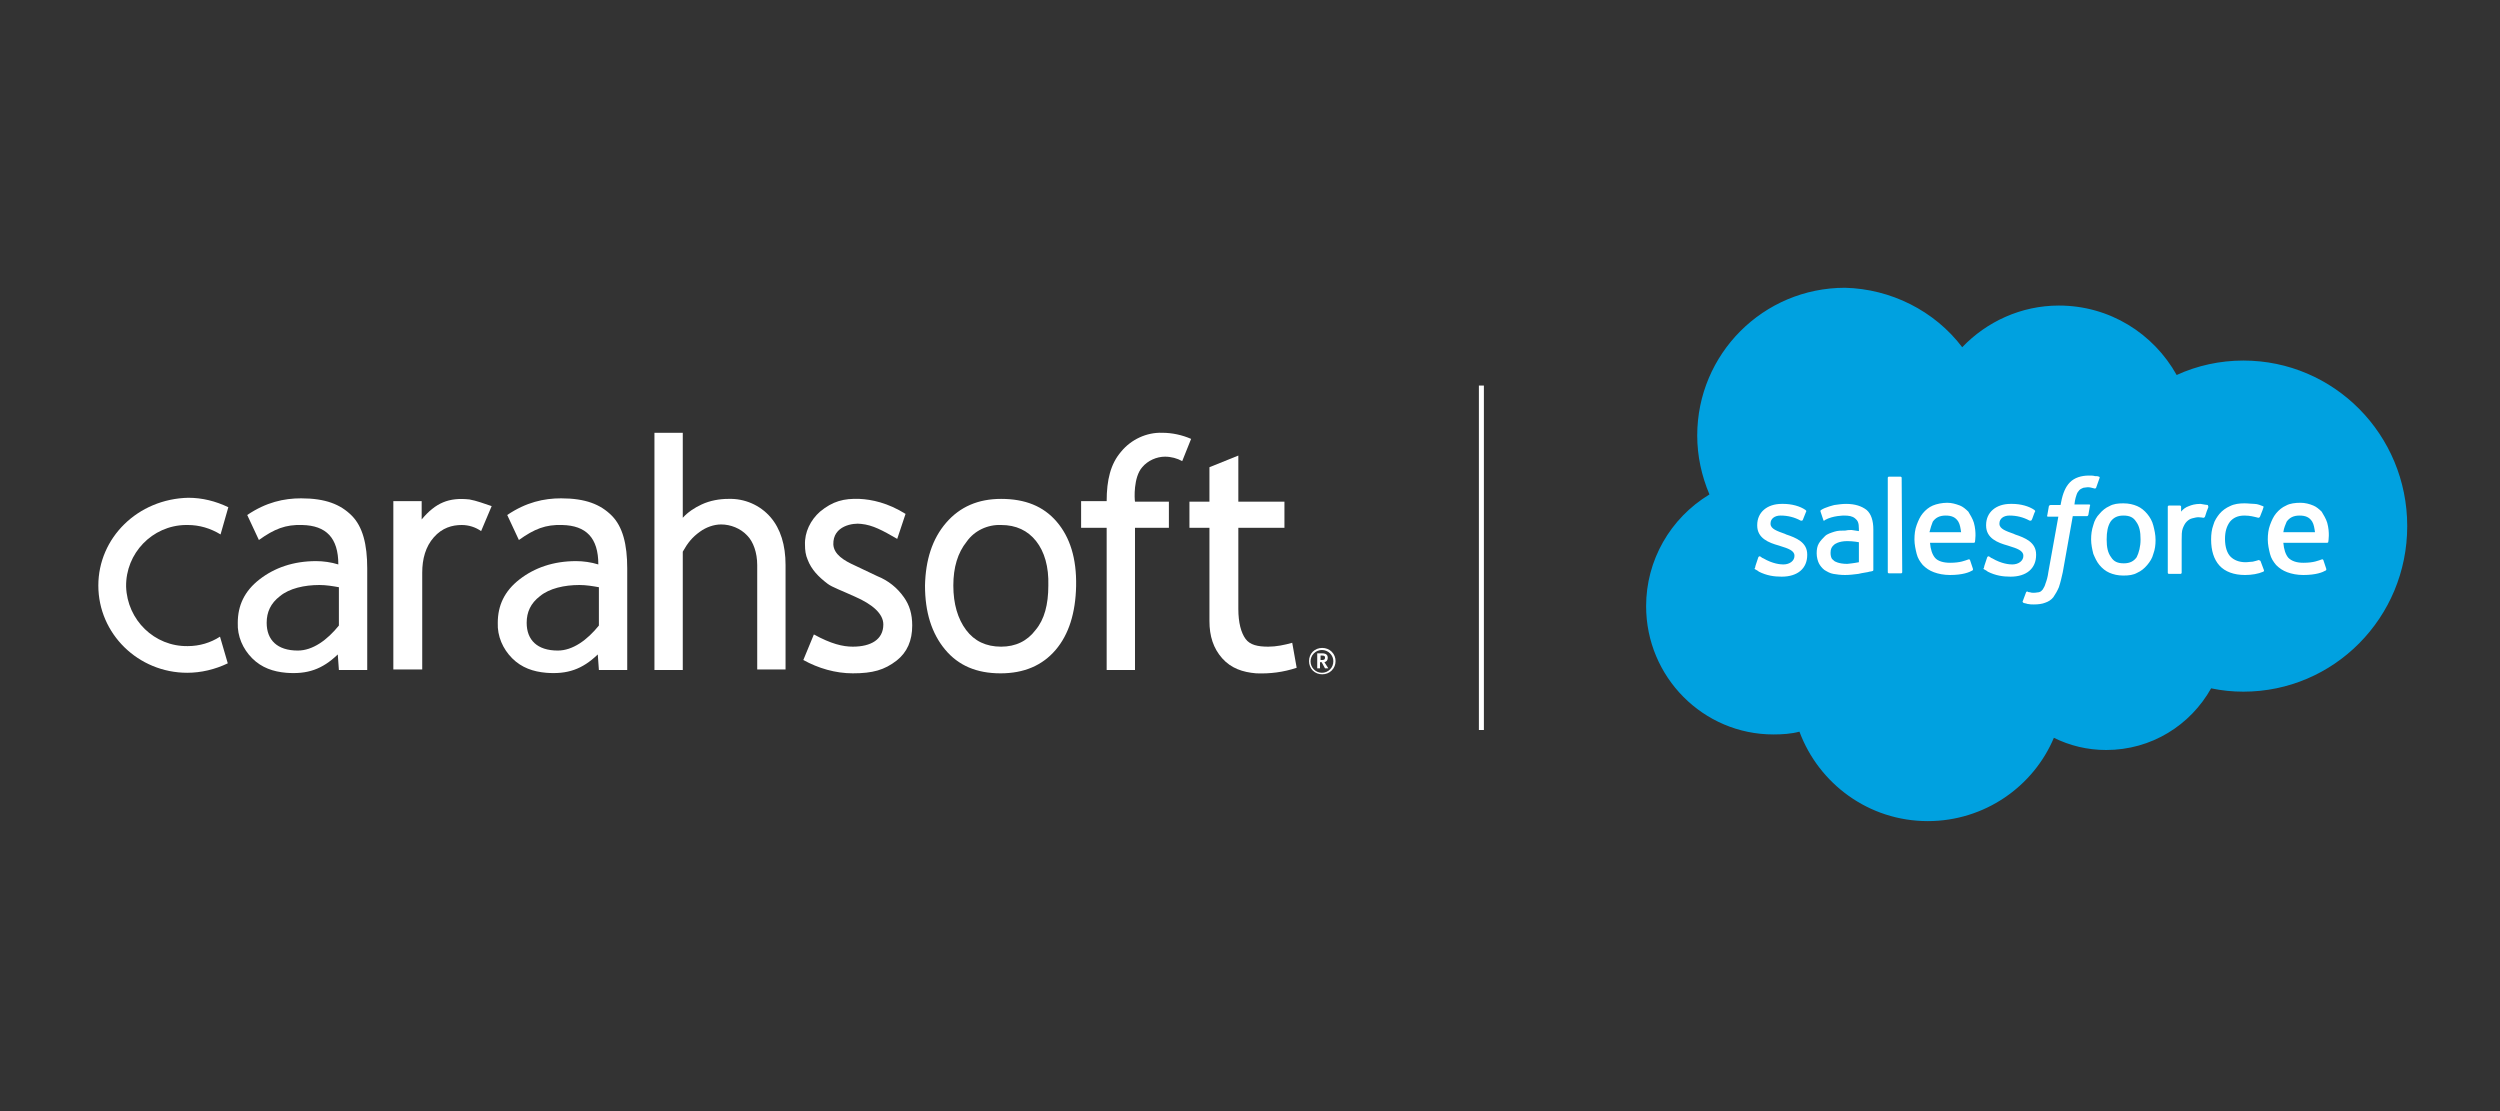 <?xml version="1.0" encoding="utf-8"?>
<svg xmlns="http://www.w3.org/2000/svg" xmlns:xlink="http://www.w3.org/1999/xlink" version="1.0" id="Layer_1" x="0px" y="0px" viewBox="0 0 450 200" style="enable-background:new 0 0 450 200;"><rect x="0" y="0" width="450" height="200" fill="#333333" stroke="none"/> <style type="text/css"> .st0{fill:#FFFFFF;} .st1{fill-rule:evenodd;clip-rule:evenodd;fill:#00A1E0;} .st2{fill-rule:evenodd;clip-rule:evenodd;fill:#FFFFFF;} </style> <rect x="266.2" y="69.4" class="st0" width="0.9" height="62"/> <g> <path class="st1" d="M353.2,62.5c4.4-4.6,10.6-7.5,17.4-7.5c9.1,0,17,5,21.2,12.5c3.7-1.7,7.8-2.6,12-2.6 c16.3,0,29.5,13.3,29.5,29.8s-13.2,29.8-29.5,29.8c-2,0-3.9-0.2-5.8-0.6c-3.7,6.6-10.7,11.1-18.9,11.1c-3.4,0-6.6-0.8-9.4-2.2 c-3.7,8.8-12.5,15-22.7,15c-10.6,0-19.6-6.7-23.1-16.1c-1.5,0.4-3.1,0.5-4.7,0.5c-12.6,0-22.9-10.3-22.9-23.1 c0-8.2,4.3-15.8,11.4-20.1c-1.4-3.3-2.2-6.9-2.2-10.6c0-14.7,11.9-26.6,26.6-26.6C340.3,52,348.2,55.9,353.2,62.5"/> <path class="st2" d="M316,101.8l0.5-1.5c0.1-0.2,0.3-0.2,0.4-0.1c0.2,0.1,0.2,0.2,0.5,0.3c1.7,1,3.1,1.1,3.6,1.1c1.2,0,2-0.7,2-1.5 V100c0-0.9-1.2-1.3-2.5-1.7l-0.3-0.1c-1.8-0.5-3.9-1.3-3.9-3.6v-0.1c0-2.3,1.8-3.8,4.4-3.8h0.3c1.5,0,3,0.4,4,1.1 c0.1,0.1,0.2,0.2,0.1,0.3l-0.6,1.5c-0.1,0.2-0.4,0.1-0.4,0.1c-1.1-0.6-2.3-0.9-3.6-0.9c-1.1,0-1.8,0.6-1.8,1.4v0.1 c0,0.9,1.2,1.3,2.6,1.8l0.2,0.1c1.8,0.6,3.8,1.4,3.8,3.6v0.1c0,2.4-1.7,3.9-4.6,3.9c-1.4,0-2.7-0.2-4.1-0.9 c-0.2-0.2-0.5-0.3-0.8-0.5C316,102.1,315.9,102.1,316,101.8L316,101.8z M357.2,101.8l0.5-1.5c0.1-0.2,0.3-0.2,0.4-0.1 c0.2,0.1,0.2,0.2,0.5,0.3c1.7,1,3.1,1.1,3.6,1.1c1.2,0,2-0.7,2-1.5V100c0-0.9-1.2-1.3-2.5-1.7l-0.3-0.1c-1.8-0.5-3.9-1.3-3.9-3.6 v-0.1c0-2.3,1.8-3.8,4.4-3.8h0.3c1.5,0,3,0.4,4,1.1c0.1,0.1,0.2,0.2,0.1,0.3c-0.1,0.1-0.5,1.4-0.6,1.5c-0.1,0.2-0.4,0.1-0.4,0.1 c-1.1-0.6-2.3-0.9-3.6-0.9c-1.1,0-1.8,0.6-1.8,1.4v0.1c0,0.9,1.2,1.3,2.6,1.8l0.2,0.1c1.8,0.6,3.8,1.4,3.8,3.6v0.1 c0,2.4-1.7,3.9-4.6,3.9c-1.4,0-2.7-0.2-4.1-0.9c-0.2-0.2-0.5-0.3-0.8-0.5C357.2,102.1,357.1,102.1,357.2,101.8z M387.6,94.6 c0.2,0.8,0.4,1.6,0.4,2.6c0,0.9-0.1,1.7-0.4,2.5c-0.2,0.8-0.6,1.4-1.1,2s-1.1,1.1-1.8,1.4c-0.7,0.4-1.5,0.5-2.5,0.5 s-1.8-0.2-2.5-0.5s-1.3-0.8-1.8-1.4s-0.8-1.3-1.1-2c-0.2-0.8-0.4-1.7-0.4-2.6s0.1-1.7,0.4-2.6c0.2-0.8,0.6-1.5,1.1-2 c0.5-0.6,1.1-1.1,1.8-1.4c0.7-0.4,1.5-0.5,2.5-0.5s1.8,0.2,2.5,0.5s1.3,0.8,1.8,1.4S387.4,93.8,387.6,94.6z M385.3,97.1 c0-1.4-0.2-2.4-0.8-3.2c-0.5-0.8-1.2-1.1-2.3-1.1s-1.8,0.4-2.3,1.1c-0.5,0.8-0.7,1.8-0.7,3.2c0,1.4,0.2,2.4,0.8,3.2 c0.5,0.8,1.2,1.1,2.3,1.1s1.8-0.4,2.3-1.1C385,99.5,385.3,98.4,385.3,97.1z M406.9,101l0.6,1.6c0.1,0.2-0.1,0.3-0.1,0.3 c-0.9,0.4-2.1,0.6-3.3,0.6c-2,0-3.6-0.6-4.6-1.7s-1.5-2.7-1.5-4.7c0-0.9,0.1-1.8,0.4-2.6c0.2-0.8,0.7-1.5,1.1-2 c0.5-0.6,1.2-1.1,1.9-1.4c0.8-0.4,1.7-0.5,2.6-0.5c0.7,0,1.2,0.1,1.8,0.1s1.2,0.3,1.5,0.4c0.1,0,0.2,0.1,0.1,0.3 c-0.2,0.7-0.4,1-0.6,1.6c-0.1,0.2-0.3,0.2-0.3,0.2c-0.8-0.2-1.5-0.4-2.5-0.4c-1.2,0-2,0.4-2.6,1.1c-0.6,0.8-0.9,1.8-0.9,3.1 c0,1.5,0.4,2.6,1,3.2s1.5,1,2.7,1c0.5,0,0.9-0.1,1.3-0.1c0.4-0.1,0.8-0.2,1.1-0.3C406.6,100.9,406.8,100.8,406.9,101z M418.9,94.1 c0.5,1.8,0.2,3.3,0.2,3.4c0,0.2-0.2,0.2-0.2,0.2H411c0.1,1.2,0.4,2.1,0.9,2.7c0.6,0.6,1.5,0.9,2.7,0.9c1.9,0,2.7-0.4,3.3-0.6 c0,0,0.2-0.1,0.3,0.1l0.5,1.5c0.1,0.2,0,0.4-0.1,0.4c-0.5,0.3-1.7,0.8-4,0.8c-1.1,0-2.1-0.2-2.9-0.5s-1.4-0.7-2-1.3 c-0.5-0.6-0.9-1.2-1.1-2s-0.4-1.7-0.4-2.6s0.1-1.8,0.4-2.6s0.6-1.5,1.1-2.1s1.1-1.1,1.8-1.4c0.7-0.4,1.7-0.5,2.6-0.5 c0.8,0,1.6,0.2,2.3,0.5c0.5,0.2,1,0.6,1.5,1.1C418.2,92.6,418.7,93.4,418.9,94.1L418.9,94.1z M411,95.8h5.7 c-0.1-0.7-0.2-1.4-0.5-1.9c-0.5-0.8-1.2-1.1-2.3-1.1s-1.8,0.4-2.3,1.1C411.4,94.4,411.1,95,411,95.8L411,95.8z M355.3,94.1 c0.5,1.8,0.2,3.3,0.2,3.4c0,0.2-0.2,0.2-0.2,0.2h-7.9c0.1,1.2,0.4,2.1,0.9,2.7s1.5,0.9,2.7,0.9c1.9,0,2.7-0.4,3.3-0.6 c0,0,0.2-0.1,0.3,0.1l0.5,1.5c0.1,0.2,0,0.4-0.1,0.4c-0.5,0.3-1.7,0.8-4,0.8c-1.1,0-2.1-0.2-2.9-0.5s-1.4-0.7-2-1.3 c-0.5-0.6-0.9-1.2-1.1-2s-0.4-1.7-0.4-2.6s0.1-1.8,0.4-2.6s0.6-1.5,1.1-2.1s1.1-1.1,1.8-1.4s1.7-0.5,2.6-0.5c0.8,0,1.5,0.2,2.3,0.5 c0.5,0.2,1,0.6,1.5,1.1C354.6,92.6,355.1,93.4,355.3,94.1z M347.3,95.8h5.7c-0.1-0.7-0.2-1.4-0.5-1.9c-0.5-0.8-1.2-1.1-2.3-1.1 s-1.8,0.4-2.3,1.1C347.7,94.4,347.5,95,347.3,95.8L347.3,95.8z M333.3,95.4c0,0,0.7,0.1,1.3,0.2v-0.4c0-1.1-0.2-1.5-0.7-1.9 s-1.1-0.5-2-0.5c0,0-2,0-3.4,0.8c-0.1,0.1-0.1,0.1-0.1,0.1s-0.2,0.1-0.2-0.1l-0.5-1.5c-0.1-0.2,0.1-0.3,0.1-0.3 c0.7-0.5,2.4-0.9,2.4-0.9c0.7-0.1,1.4-0.2,2.1-0.2c1.6,0,2.8,0.4,3.7,1.1c0.8,0.7,1.2,1.9,1.2,3.5v7.3c0,0,0,0.2-0.2,0.2 c0,0-0.3,0.1-0.5,0.1c-0.2,0.1-1.2,0.2-2,0.4c-0.8,0.1-1.6,0.2-2.4,0.2s-1.5-0.1-2.1-0.2s-1.1-0.4-1.6-0.7c-0.4-0.3-0.8-0.8-1-1.2 s-0.4-1.1-0.4-1.8s0.1-1.3,0.4-1.8s0.7-0.9,1.1-1.3s1.1-0.6,1.7-0.8s1.3-0.2,2-0.2C332.6,95.4,333,95.4,333.3,95.4L333.3,95.4z M330.2,101c0,0,0.7,0.5,2.3,0.5c1.1-0.1,2.1-0.3,2.1-0.3v-3.6c0,0-1-0.2-2.1-0.2c-1.6,0-2.3,0.6-2.3,0.6c-0.5,0.4-0.7,0.8-0.7,1.5 c0,0.5,0.1,0.8,0.2,1C329.8,100.7,329.9,100.7,330.2,101z M397.5,91.3c-0.1,0.2-0.5,1.3-0.6,1.7c-0.1,0.1-0.1,0.2-0.3,0.2 c0,0-0.5-0.1-0.9-0.1c-0.3,0-0.7,0.1-1.1,0.2s-0.7,0.3-1,0.6c-0.3,0.3-0.5,0.7-0.7,1.2s-0.2,1.3-0.2,2.1v5.9c0,0.1-0.1,0.2-0.2,0.2 l0,0h-2.1c-0.1,0-0.2-0.1-0.2-0.2l0,0V91.2c0-0.1,0.1-0.2,0.2-0.2h2c0.1,0,0.2,0.1,0.2,0.2v0.9c0.3-0.4,0.8-0.8,1.4-1 c0.5-0.2,1.1-0.4,2.1-0.4c0.5,0.1,1.2,0.2,1.3,0.2C397.5,91.1,397.5,91.2,397.5,91.3L397.5,91.3z M377.8,85.8 c0.1,0,0.2,0.1,0.1,0.3l-0.6,1.7c-0.1,0.1-0.1,0.2-0.4,0.1c-0.4-0.1-0.7-0.2-1.1-0.2c-0.3,0-0.6,0.1-0.8,0.1 c-0.2,0.1-0.5,0.2-0.7,0.4c-0.2,0.2-0.4,0.5-0.5,0.8c-0.3,0.8-0.4,1.7-0.4,1.8h2.6c0.2,0,0.3,0.1,0.2,0.2l-0.3,1.7 c-0.1,0.2-0.2,0.2-0.2,0.2h-2.6l-1.8,10.1c-0.2,0.9-0.4,1.8-0.7,2.7c-0.3,0.7-0.6,1.2-1,1.8c-0.4,0.5-0.9,0.8-1.5,1 c-0.5,0.2-1.2,0.3-2,0.3c-0.4,0-0.7,0-1.2-0.1c-0.2-0.1-0.5-0.1-0.7-0.2c-0.1-0.1-0.2-0.2-0.1-0.3c0.1-0.2,0.5-1.4,0.6-1.6 s0.3-0.1,0.3-0.1c0.1,0.1,0.2,0.1,0.4,0.1c0.2,0.1,0.5,0.1,0.7,0.1c0.4,0,0.7-0.1,0.9-0.1c0.4-0.1,0.5-0.3,0.7-0.5 c0.2-0.3,0.4-0.7,0.5-1.1c0.2-0.5,0.4-1.2,0.5-2l1.8-10h-1.8c-0.2,0-0.3-0.1-0.2-0.2l0.3-1.7c0.1-0.2,0.3-0.2,0.3-0.2h1.8l0.1-0.5 c0.3-1.6,0.8-2.8,1.6-3.6c0.8-0.8,2-1.2,3.4-1.2c0.4,0,0.8,0,1.1,0.1C377.4,85.7,377.6,85.7,377.8,85.8z M342.4,103 c0,0.1-0.1,0.2-0.2,0.2H340c-0.1,0-0.2-0.1-0.2-0.2V86c0-0.1,0.1-0.2,0.2-0.2h2.1c0.1,0,0.2,0.1,0.2,0.2L342.4,103L342.4,103z"/> </g> <g> <path class="st0" d="M84.5,89.9c-3.7-0.4-6.1,0.6-8.6,3.6v-3.3h-5.1v30.3H76v-17.4c0-2.5,0.6-4.7,2.1-6.4s3.3-2.2,5-2.2 c1.3,0,2.5,0.4,3.5,1.1l1.9-4.5C87.3,90.7,85.7,90.1,84.5,89.9z"/> <path class="st0" d="M61,120.6h5.1v-18.3c0-4.3-0.8-7.5-2.8-9.5c-2-2-4.7-3.1-9.1-3.1c-3.1,0-6.3,0.7-9.7,3l2.1,4.5 c2.8-2,4.8-2.8,7.8-2.7c4.3,0.1,6.5,2.3,6.5,7.1c-1.3-0.4-2.7-0.6-4-0.6c-4.1,0-7.5,1.2-10.2,3.3c-2.7,2.1-3.9,4.7-3.9,7.8 c-0.1,2.4,0.9,4.7,2.6,6.4c1.7,1.7,3.8,2.4,6.1,2.6c3.8,0.3,6.5-0.6,9.3-3.3L61,120.6L61,120.6z M61,112.6 c-2.1,2.6-4.7,4.5-7.4,4.5c-3.7,0-5.6-1.9-5.6-5c0-1.9,0.7-3.5,2.4-4.8c1.7-1.4,4.4-2,7.1-2c1.2,0,2.4,0.2,3.5,0.4V112.6L61,112.6z"/> <path class="st0" d="M107.8,120.6h5.1v-18.3c0-4.3-0.8-7.5-2.8-9.5s-4.7-3.1-9.1-3.1c-3.1,0-6.3,0.7-9.7,3l2.1,4.5 c2.8-2,4.8-2.8,7.8-2.7c4.3,0.1,6.5,2.3,6.5,7.1c-1.3-0.4-2.7-0.6-4-0.6c-4.1,0-7.5,1.2-10.2,3.3s-3.9,4.7-3.9,7.8 c-0.1,2.4,0.9,4.7,2.6,6.4c1.7,1.7,3.8,2.4,6.1,2.6c3.8,0.3,6.5-0.6,9.3-3.3L107.8,120.6z M107.8,112.6c-2.1,2.6-4.7,4.5-7.4,4.5 c-3.7,0-5.6-1.9-5.6-5c0-1.9,0.7-3.5,2.4-4.8c1.7-1.4,4.4-2,7.1-2c1.2,0,2.4,0.2,3.5,0.4V112.6z"/> <path class="st0" d="M131.1,89.8c-1.6,0-3.3,0.3-4.8,1c-1.3,0.6-2.5,1.4-3.4,2.4V77.9h-5.1v42.7h5.1V99.3c0.9-1.6,1.7-2.6,3.1-3.6 c1.1-0.8,2.5-1.3,3.8-1.3c1.7,0,3.5,0.7,4.7,2c1.1,1.1,1.8,3.1,1.8,5.3v18.8h5.1v-18.8c0-3.6-0.9-6.5-2.7-8.6 C136.8,90.9,134,89.7,131.1,89.8z"/> <path class="st0" d="M157.9,103.7l-4-1.9c-2-0.9-3.8-2-3.9-3.8c-0.1-3.4,3.6-3.9,5-3.7c2.1,0.2,3.9,1.2,6.5,2.7l1.5-4.5 c-3.2-2-6.1-2.6-8.3-2.7c-2.8-0.1-4.8,0.4-7.1,2.3c-1.7,1.5-2.8,3.7-2.7,6c0,0.9,0.1,1.8,0.5,2.7c0.3,0.8,0.8,1.6,1.4,2.3 c0.6,0.7,1.4,1.4,2.2,2s2.5,1.2,4.9,2.3c3.2,1.4,5.1,3.1,5.1,5c0,2.7-2.2,4-5.5,4c-1.8,0-3.9-0.5-7-2.2l-1.9,4.6 c2.7,1.5,5.8,2.4,8.9,2.4c3.6,0,5.7-0.6,7.9-2.3c1.9-1.5,2.8-3.6,2.8-6.3c0-2.1-0.5-3.7-1.5-5.1 C161.5,105.8,159.9,104.5,157.9,103.7z"/> <path class="st0" d="M190.2,93.9c-2.4-2.8-5.7-4.1-10-4.1c-4.1,0-7.4,1.4-9.9,4.3s-3.7,6.7-3.8,11.3c0,4.8,1.2,8.6,3.6,11.5 c2.4,2.9,5.7,4.3,10,4.3c4.2,0,7.5-1.4,9.9-4.2c2.4-2.8,3.6-6.7,3.7-11.5C193.8,100.5,192.6,96.7,190.2,93.9z M186.4,113.4 c-1.5,2-3.6,3-6.2,3c-2.7,0-4.8-1-6.3-3s-2.3-4.7-2.3-8s0.8-5.9,2.4-7.9c1.4-2,3.8-3.1,6.2-3c2.7,0,4.8,1,6.3,2.9s2.3,4.6,2.2,8 C188.7,108.8,188,111.5,186.4,113.4z"/> <path class="st0" d="M201.8,81.3c-1.9,2.2-2.6,5.1-2.6,8.9h-4.6V95h4.6v25.6h5.1V95h6.1v-4.7h-6.1c-0.1-0.5-0.3-4.4,1.3-6.2 c1-1.2,2.6-1.9,4.1-1.9c1.1,0,2.2,0.3,3.1,0.8l1.6-4c-1.6-0.7-3.4-1.1-5.2-1.1C206.4,77.8,203.6,79.1,201.8,81.3z"/> <path class="st0" d="M228.3,116.4c-1.9,0-3.3-0.3-4.1-1.4s-1.3-2.9-1.3-5.4V95h8.3v-4.7h-8.3V82l-5.2,2.1v6.2h-3.6V95h3.6v16.8 c0,2.7,0.7,4.9,2.3,6.7s3.7,2.5,6.1,2.7c2.5,0.1,4.9-0.2,7.3-1l-0.8-4.5C231.2,116.1,229.7,116.4,228.3,116.4z"/> <path class="st0" d="M17.7,105.4c0,8.7,7.2,15.7,16,15.7c2.5,0,5-0.6,7.3-1.7l-1.4-4.8c-1.7,1.1-3.7,1.7-5.8,1.7 c-6,0.1-10.9-4.7-11.1-10.7c-0.1-6,4.7-11,10.7-11.1c0.1,0,0.3,0,0.4,0c2.1,0,4.1,0.6,5.9,1.7l1.4-4.9c-2.3-1.1-4.7-1.7-7.2-1.7 C24.8,89.8,17.7,96.8,17.7,105.4z"/> <path class="st0" d="M239.7,117.3c-0.9-0.9-2.5-0.9-3.4,0s-0.9,2.5,0,3.4s2.5,0.9,3.4,0c0.5-0.5,0.7-1.1,0.7-1.7 C240.4,118.4,240.2,117.8,239.7,117.3z M239.4,120.5c-0.8,0.8-2.1,0.8-2.9,0c-0.8-0.8-0.8-2.1,0-2.9s2.1-0.8,2.9,0 c0.4,0.4,0.6,0.9,0.6,1.4C240,119.6,239.8,120.1,239.4,120.5L239.4,120.5z"/> <path class="st0" d="M239,118.4c0-0.4-0.2-0.8-1-0.8h-0.9v2.7h0.5v-1.1h0.3l0.6,1.1h0.6l-0.7-1.1C238.8,119.1,239,118.8,239,118.4z M238,118.8h-0.3V118h0.3c0.5,0,0.5,0.2,0.5,0.4C238.5,118.5,238.5,118.8,238,118.8z"/> </g> </svg>